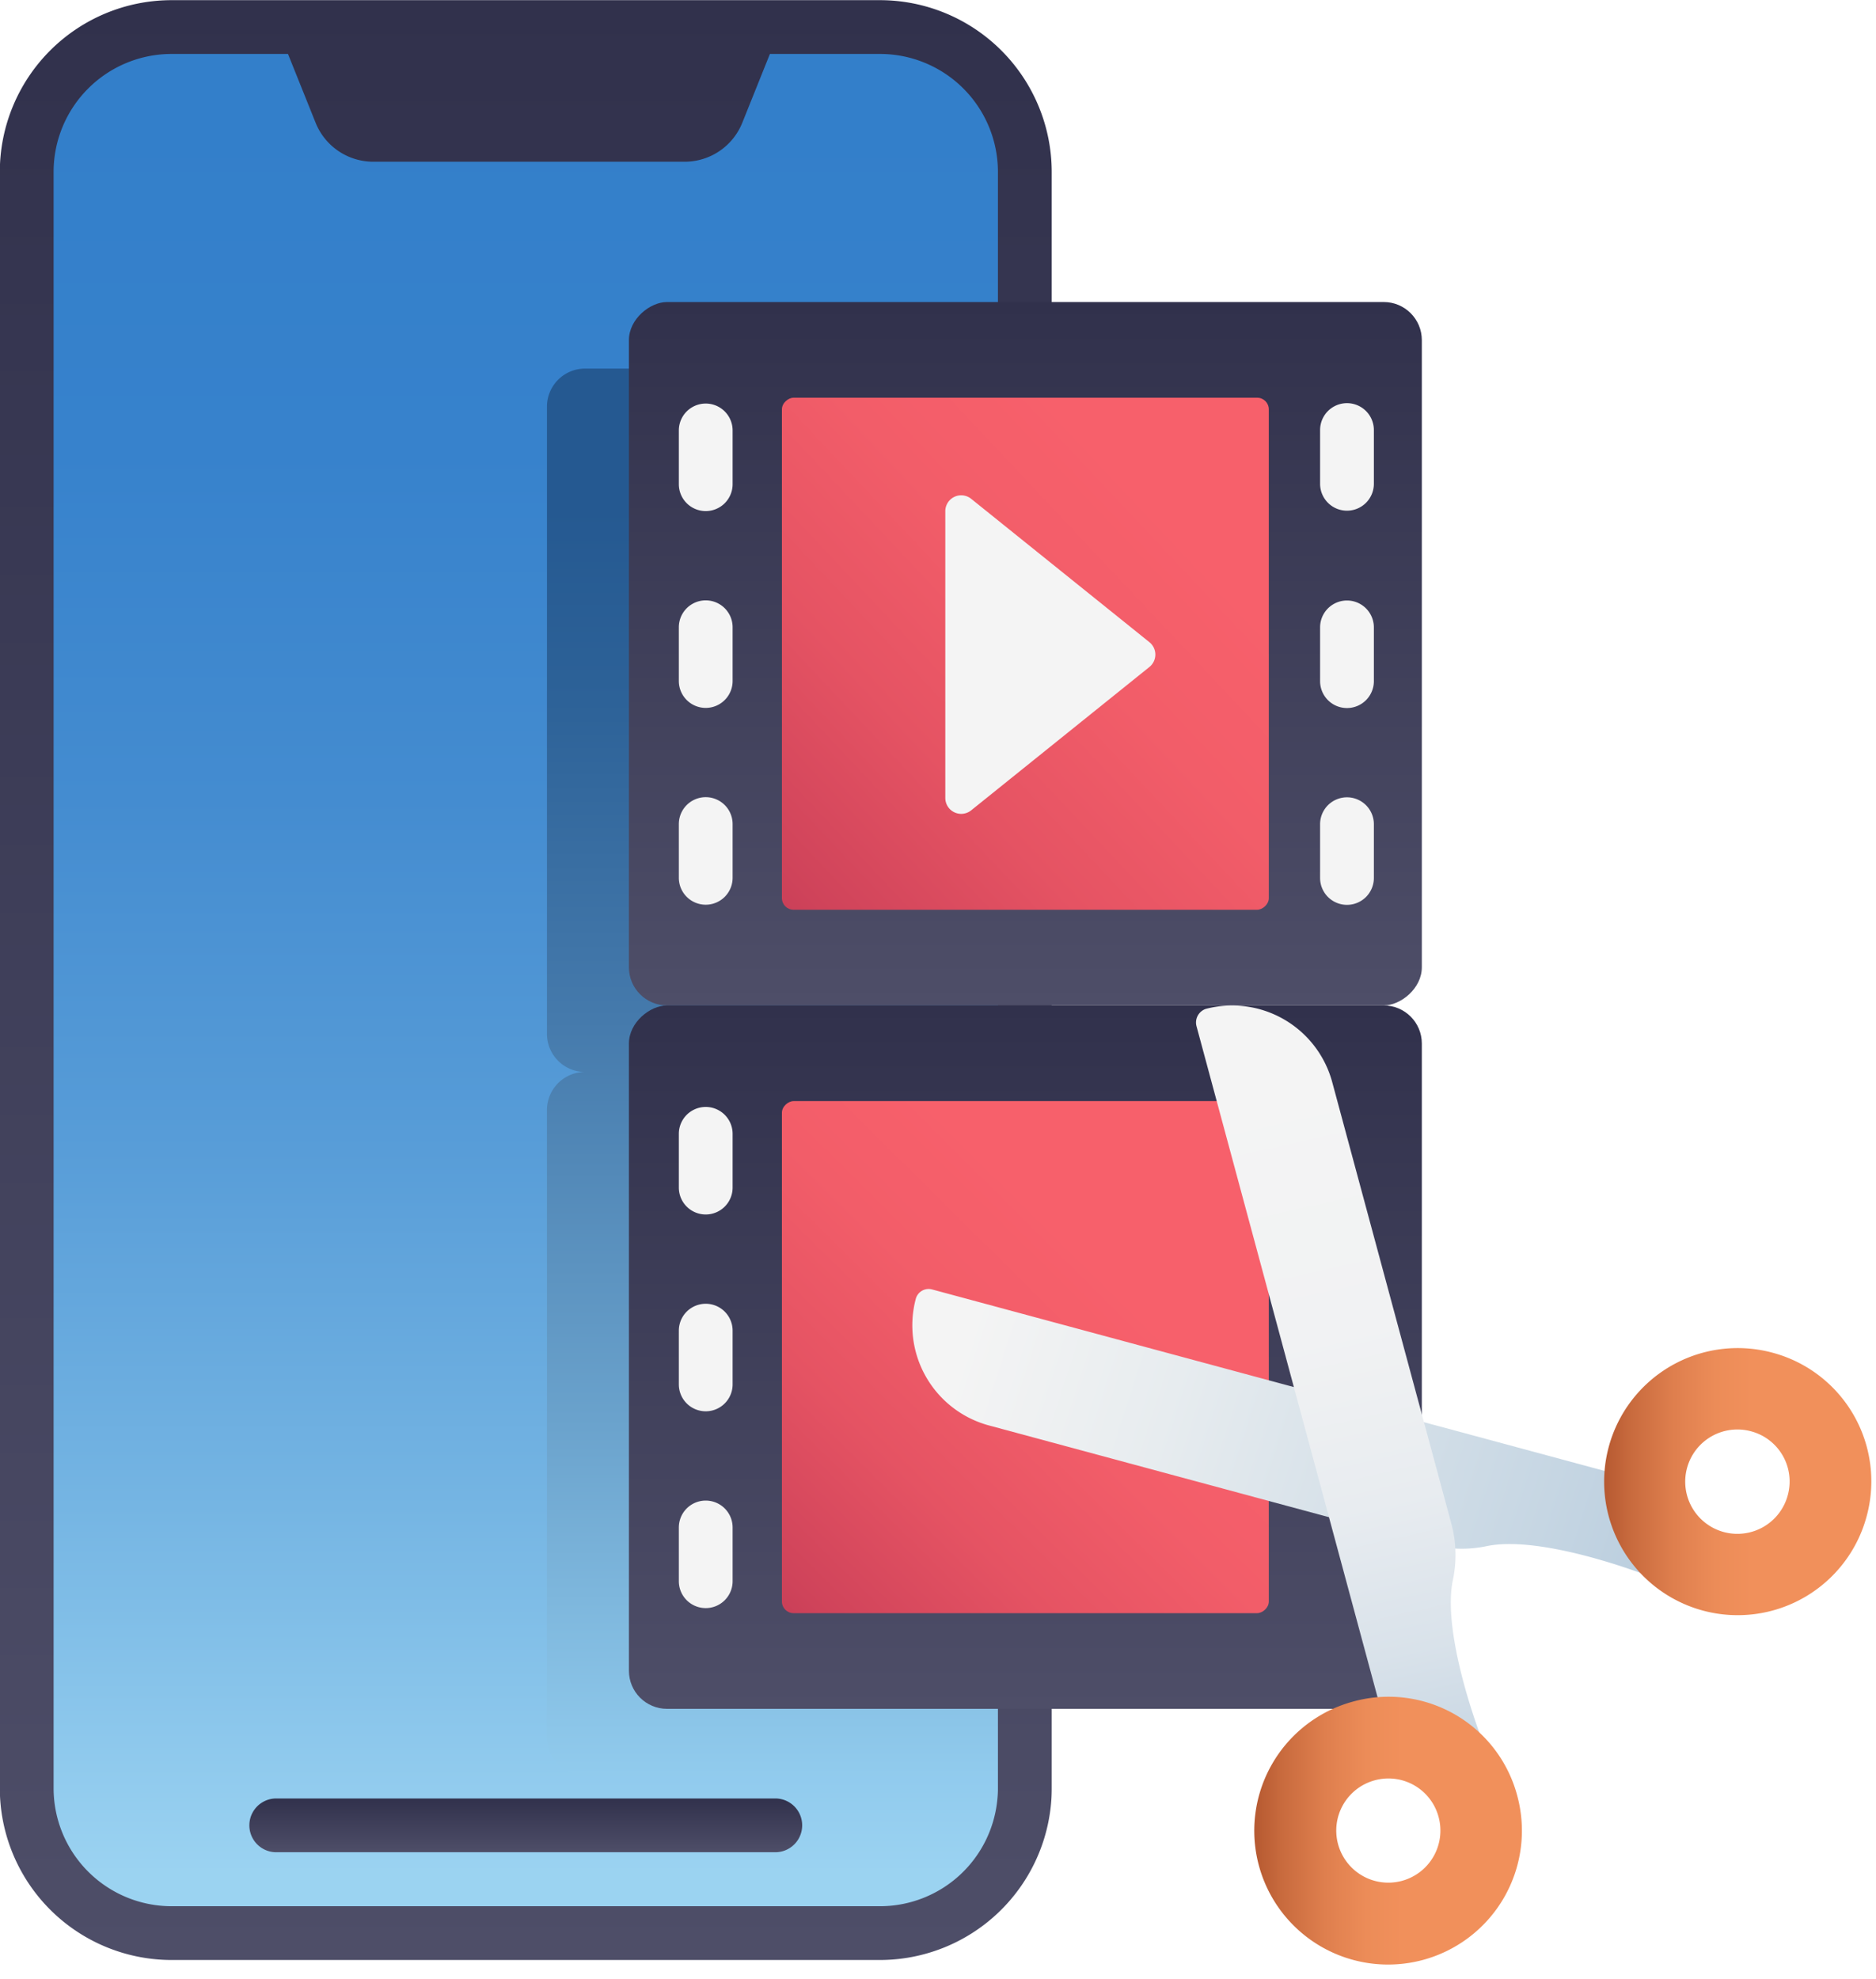 <?xml version="1.0" encoding="UTF-8"?><svg xmlns="http://www.w3.org/2000/svg" xmlns:xlink="http://www.w3.org/1999/xlink" height="478.3" preserveAspectRatio="xMidYMid meet" version="1.0" viewBox="27.3 13.1 453.5 478.3" width="453.5" zoomAndPan="magnify"><defs><linearGradient gradientUnits="userSpaceOnUse" id="d" x1="154.413" x2="154.413" xlink:actuate="onLoad" xlink:show="other" xlink:type="simple" xmlns:xlink="http://www.w3.org/1999/xlink" y1="465.226" y2="41.214"><stop offset="0" stop-color="#9bd3f1"/><stop offset=".003" stop-color="#9ad2f1"/><stop offset=".207" stop-color="#75b5e3"/><stop offset=".41" stop-color="#589dd8"/><stop offset=".611" stop-color="#448cd0"/><stop offset=".809" stop-color="#3782cc"/><stop offset="1" stop-color="#337fca"/></linearGradient><linearGradient gradientUnits="userSpaceOnUse" id="a" x1="154.398" x2="154.398" xlink:actuate="onLoad" xlink:show="other" xlink:type="simple" xmlns:xlink="http://www.w3.org/1999/xlink" y1="460.813" y2="447.813"><stop offset="0" stop-color="#4e4e68"/><stop offset="1" stop-color="#31314c"/></linearGradient><linearGradient gradientUnits="userSpaceOnUse" id="e" x1="217.293" x2="217.293" xlink:actuate="onLoad" xlink:show="other" xlink:type="simple" xmlns:xlink="http://www.w3.org/1999/xlink" y1="442.23" y2="102.19"><stop offset="0" stop-color="#91cbed"/><stop offset=".254" stop-color="#6aa2cc"/><stop offset=".537" stop-color="#457aac"/><stop offset=".763" stop-color="#2d6298"/><stop offset=".901" stop-color="#255991"/></linearGradient><linearGradient id="f" x1="154.397" x2="154.397" xlink:actuate="onLoad" xlink:href="#a" xlink:show="other" xlink:type="simple" xmlns:xlink="http://www.w3.org/1999/xlink" y1="486.86" y2="13.14"/><linearGradient gradientTransform="rotate(90 275.17 171.117)" id="g" x1="275.17" x2="275.17" xlink:actuate="onLoad" xlink:href="#a" xlink:show="other" xlink:type="simple" xmlns:xlink="http://www.w3.org/1999/xlink" y1="256.128" y2="86.106"/><linearGradient gradientTransform="rotate(90 275.17 171.117)" gradientUnits="userSpaceOnUse" id="b" x1="197.012" x2="350.97" xlink:actuate="onLoad" xlink:show="other" xlink:type="simple" xmlns:xlink="http://www.w3.org/1999/xlink" y1="244.609" y2="99.843"><stop offset="0" stop-color="#bc3552"/><stop offset=".139" stop-color="#cf435a"/><stop offset=".351" stop-color="#e55363"/><stop offset=".554" stop-color="#f25d69"/><stop offset=".735" stop-color="#f7606b"/></linearGradient><linearGradient gradientTransform="rotate(90 275.17 341.139)" id="h" x1="275.17" x2="275.17" xlink:actuate="onLoad" xlink:href="#a" xlink:show="other" xlink:type="simple" xmlns:xlink="http://www.w3.org/1999/xlink" y1="426.149" y2="256.128"/><linearGradient gradientTransform="rotate(90 275.17 341.139)" id="i" x1="202.549" x2="328.932" xlink:actuate="onLoad" xlink:href="#b" xlink:show="other" xlink:type="simple" xmlns:xlink="http://www.w3.org/1999/xlink" y1="414.42" y2="286.888"/><linearGradient gradientUnits="userSpaceOnUse" id="j" x1="447.602" x2="260.708" xlink:actuate="onLoad" xlink:show="other" xlink:type="simple" xmlns:xlink="http://www.w3.org/1999/xlink" y1="397.519" y2="337.263"><stop offset="0" stop-color="#b2c8db"/><stop offset=".257" stop-color="#c6d6e3"/><stop offset=".737" stop-color="#e7ecef"/><stop offset="1" stop-color="#f4f4f4"/></linearGradient><linearGradient gradientUnits="userSpaceOnUse" id="c" x1="414.976" x2="479.623" xlink:actuate="onLoad" xlink:show="other" xlink:type="simple" xmlns:xlink="http://www.w3.org/1999/xlink" y1="371.215" y2="371.215"><stop offset="0" stop-color="#b65931"/><stop offset=".105" stop-color="#c96b3e"/><stop offset=".265" stop-color="#df7f4e"/><stop offset=".418" stop-color="#ec8c58"/><stop offset=".555" stop-color="#f1905b"/></linearGradient><linearGradient gradientUnits="userSpaceOnUse" id="k" x1="336.759" x2="379.431" xlink:actuate="onLoad" xlink:show="other" xlink:type="simple" xmlns:xlink="http://www.w3.org/1999/xlink" y1="274.018" y2="464.199"><stop offset="0" stop-color="#f4f4f4"/><stop offset=".323" stop-color="#f1f2f3"/><stop offset=".54" stop-color="#e8ecf0"/><stop offset=".726" stop-color="#d9e2ea"/><stop offset=".893" stop-color="#c4d4e2"/><stop offset="1" stop-color="#b2c8db"/></linearGradient><linearGradient id="l" x1="330.595" x2="395.242" xlink:actuate="onLoad" xlink:href="#c" xlink:show="other" xlink:type="simple" xmlns:xlink="http://www.w3.org/1999/xlink" y1="455.596" y2="455.596"/></defs><path d="M275.05,405.38c-.01,17.05-.03,29.96-.06,36.85,0,3.51-.02,5.46-.04,5.59a35.023,35.023,0,0,1-34.91,32.54H68.76a35.063,35.063,0,0,1-35-35V54.64a35,35,0,0,1,35-35H240.04a34.99,34.99,0,0,1,35,35c-.02.5-.02,18.92-.02,47.55.01,49.23.03,128.64.04,198.94C275.07,341.3,275.07,378.49,275.05,405.38Z" fill="url(#d)"/><path d="M214.717,460.813H94.079a6.5,6.5,0,1,1,0-13H214.717a6.5,6.5,0,0,1,0,13Z" fill="url(#a)"/><path d="M275.05,405.38c-.01,17.05-.03,29.96-.06,36.85H168.73a9.21,9.21,0,0,1-9.21-9.2V281.42a9.212,9.212,0,0,1,9.21-9.21,9.21,9.21,0,0,1-9.21-9.2V111.4a9.212,9.212,0,0,1,9.21-9.21H275.02c.01,49.23.03,128.64.04,198.94C275.07,341.3,275.07,378.49,275.05,405.38Z" fill="url(#e)"/><path d="M240.037,13.14H68.757a41.545,41.545,0,0,0-41.5,41.5V445.36a41.551,41.551,0,0,0,41.5,41.5h171.28a41.57,41.57,0,0,0,41.44-39.15c.04-.78.06-1.56.06-2.35V54.64A41.545,41.545,0,0,0,240.037,13.14Zm28.5,432.22a22.834,22.834,0,0,1-.11,2.35,28.515,28.515,0,0,1-28.39,26.15H68.757a28.539,28.539,0,0,1-28.5-28.5V54.64a28.532,28.532,0,0,1,28.5-28.5h28.16l6.68,16.64a15.021,15.021,0,0,0,13.92,9.41h75.3a15,15,0,0,0,13.92-9.41l6.68-16.64h26.62a28.526,28.526,0,0,1,28.5,28.5Z" fill="url(#f)"/><rect fill="url(#g)" height="191.675" rx="9.205" transform="rotate(-90 275.17 171.117)" width="170.021" x="190.16" y="75.28"/><rect fill="url(#b)" height="117.702" rx="2.814" transform="rotate(-90 275.17 171.117)" width="123.769" x="213.286" y="112.266"/><g id="change1_1"><path d="M255.816,136.664v69.315a3.843,3.843,0,0,0,6.252,2.994l43.09-34.657a3.844,3.844,0,0,0,0-5.989l-43.09-34.658A3.844,3.844,0,0,0,255.816,136.664Z" fill="#f4f4f4"/></g><rect fill="url(#h)" height="191.675" rx="9.205" transform="rotate(-90 275.17 341.138)" width="170.021" x="190.16" y="245.301"/><rect fill="url(#i)" height="117.702" rx="2.814" transform="rotate(-90 275.17 341.138)" width="123.769" x="213.286" y="282.287"/><g id="change1_2"><path d="M197.9,231.781a6.5,6.5,0,0,1-6.5-6.5V212.289a6.5,6.5,0,0,1,13,0v12.992A6.5,6.5,0,0,1,197.9,231.781Z" fill="#f4f4f4"/></g><g id="change1_3"><path d="M197.9,184.209a6.5,6.5,0,0,1-6.5-6.5V164.717a6.5,6.5,0,1,1,13,0v12.992A6.5,6.5,0,0,1,197.9,184.209Z" fill="#f4f4f4"/></g><g id="change1_4"><path d="M197.9,136.636a6.5,6.5,0,0,1-6.5-6.5V117.145a6.5,6.5,0,1,1,13,0v12.991A6.5,6.5,0,0,1,197.9,136.636Z" fill="#f4f4f4"/></g><g id="change1_5"><path d="M352.915,136.54a6.5,6.5,0,0,1-6.5-6.5V117.049a6.5,6.5,0,0,1,13,0V130.04A6.5,6.5,0,0,1,352.915,136.54Z" fill="#f4f4f4"/></g><g id="change1_6"><path d="M352.915,231.815a6.5,6.5,0,0,1-6.5-6.5V212.323a6.5,6.5,0,0,1,13,0v12.992A6.5,6.5,0,0,1,352.915,231.815Z" fill="#f4f4f4"/></g><g id="change1_7"><path d="M352.915,184.243a6.5,6.5,0,0,1-6.5-6.5V164.751a6.5,6.5,0,0,1,13,0v12.992A6.5,6.5,0,0,1,352.915,184.243Z" fill="#f4f4f4"/></g><g id="change1_8"><path d="M197.9,401.8a6.5,6.5,0,0,1-6.5-6.5V382.311a6.5,6.5,0,1,1,13,0V395.3A6.5,6.5,0,0,1,197.9,401.8Z" fill="#f4f4f4"/></g><g id="change1_9"><path d="M197.9,354.23a6.5,6.5,0,0,1-6.5-6.5V334.738a6.5,6.5,0,0,1,13,0V347.73A6.5,6.5,0,0,1,197.9,354.23Z" fill="#f4f4f4"/></g><g id="change1_10"><path d="M197.9,306.657a6.5,6.5,0,0,1-6.5-6.5V287.165a6.5,6.5,0,0,1,13,0v12.992A6.5,6.5,0,0,1,197.9,306.657Z" fill="#f4f4f4"/></g><path d="M389.054,361.59,252.628,324.778a3.216,3.216,0,0,0-3.951,2.276h0a25.057,25.057,0,0,0,17.705,30.6l107.043,28.883a29.142,29.142,0,0,0,13.379.259c13.544-2.729,38.678,7.117,38.678,7.117l-7.234-24.441Z" fill="url(#j)"/><path d="M455.6,340.018a32.282,32.282,0,1,0,22.931,39.624A32.179,32.179,0,0,0,455.6,340.018Zm3.877,34.483a12.613,12.613,0,1,1-8.941-15.45A12.546,12.546,0,0,1,459.477,374.5Z" fill="url(#c)"/><path d="M318.758,256.973h0a3.471,3.471,0,0,0-2.226,4.138l36.761,136.24,7.878,29.194,24.441,7.234s-9.847-25.134-7.117-38.679a29.165,29.165,0,0,0-.259-13.378L349.352,274.678A25.058,25.058,0,0,0,318.758,256.973Z" fill="url(#k)"/><path d="M354.491,424.365A32.348,32.348,0,1,0,394.116,447.3,32.179,32.179,0,0,0,354.491,424.365Zm20.592,28a12.588,12.588,0,1,1-15.451-8.941A12.548,12.548,0,0,1,375.083,452.36Z" fill="url(#l)"/></svg>